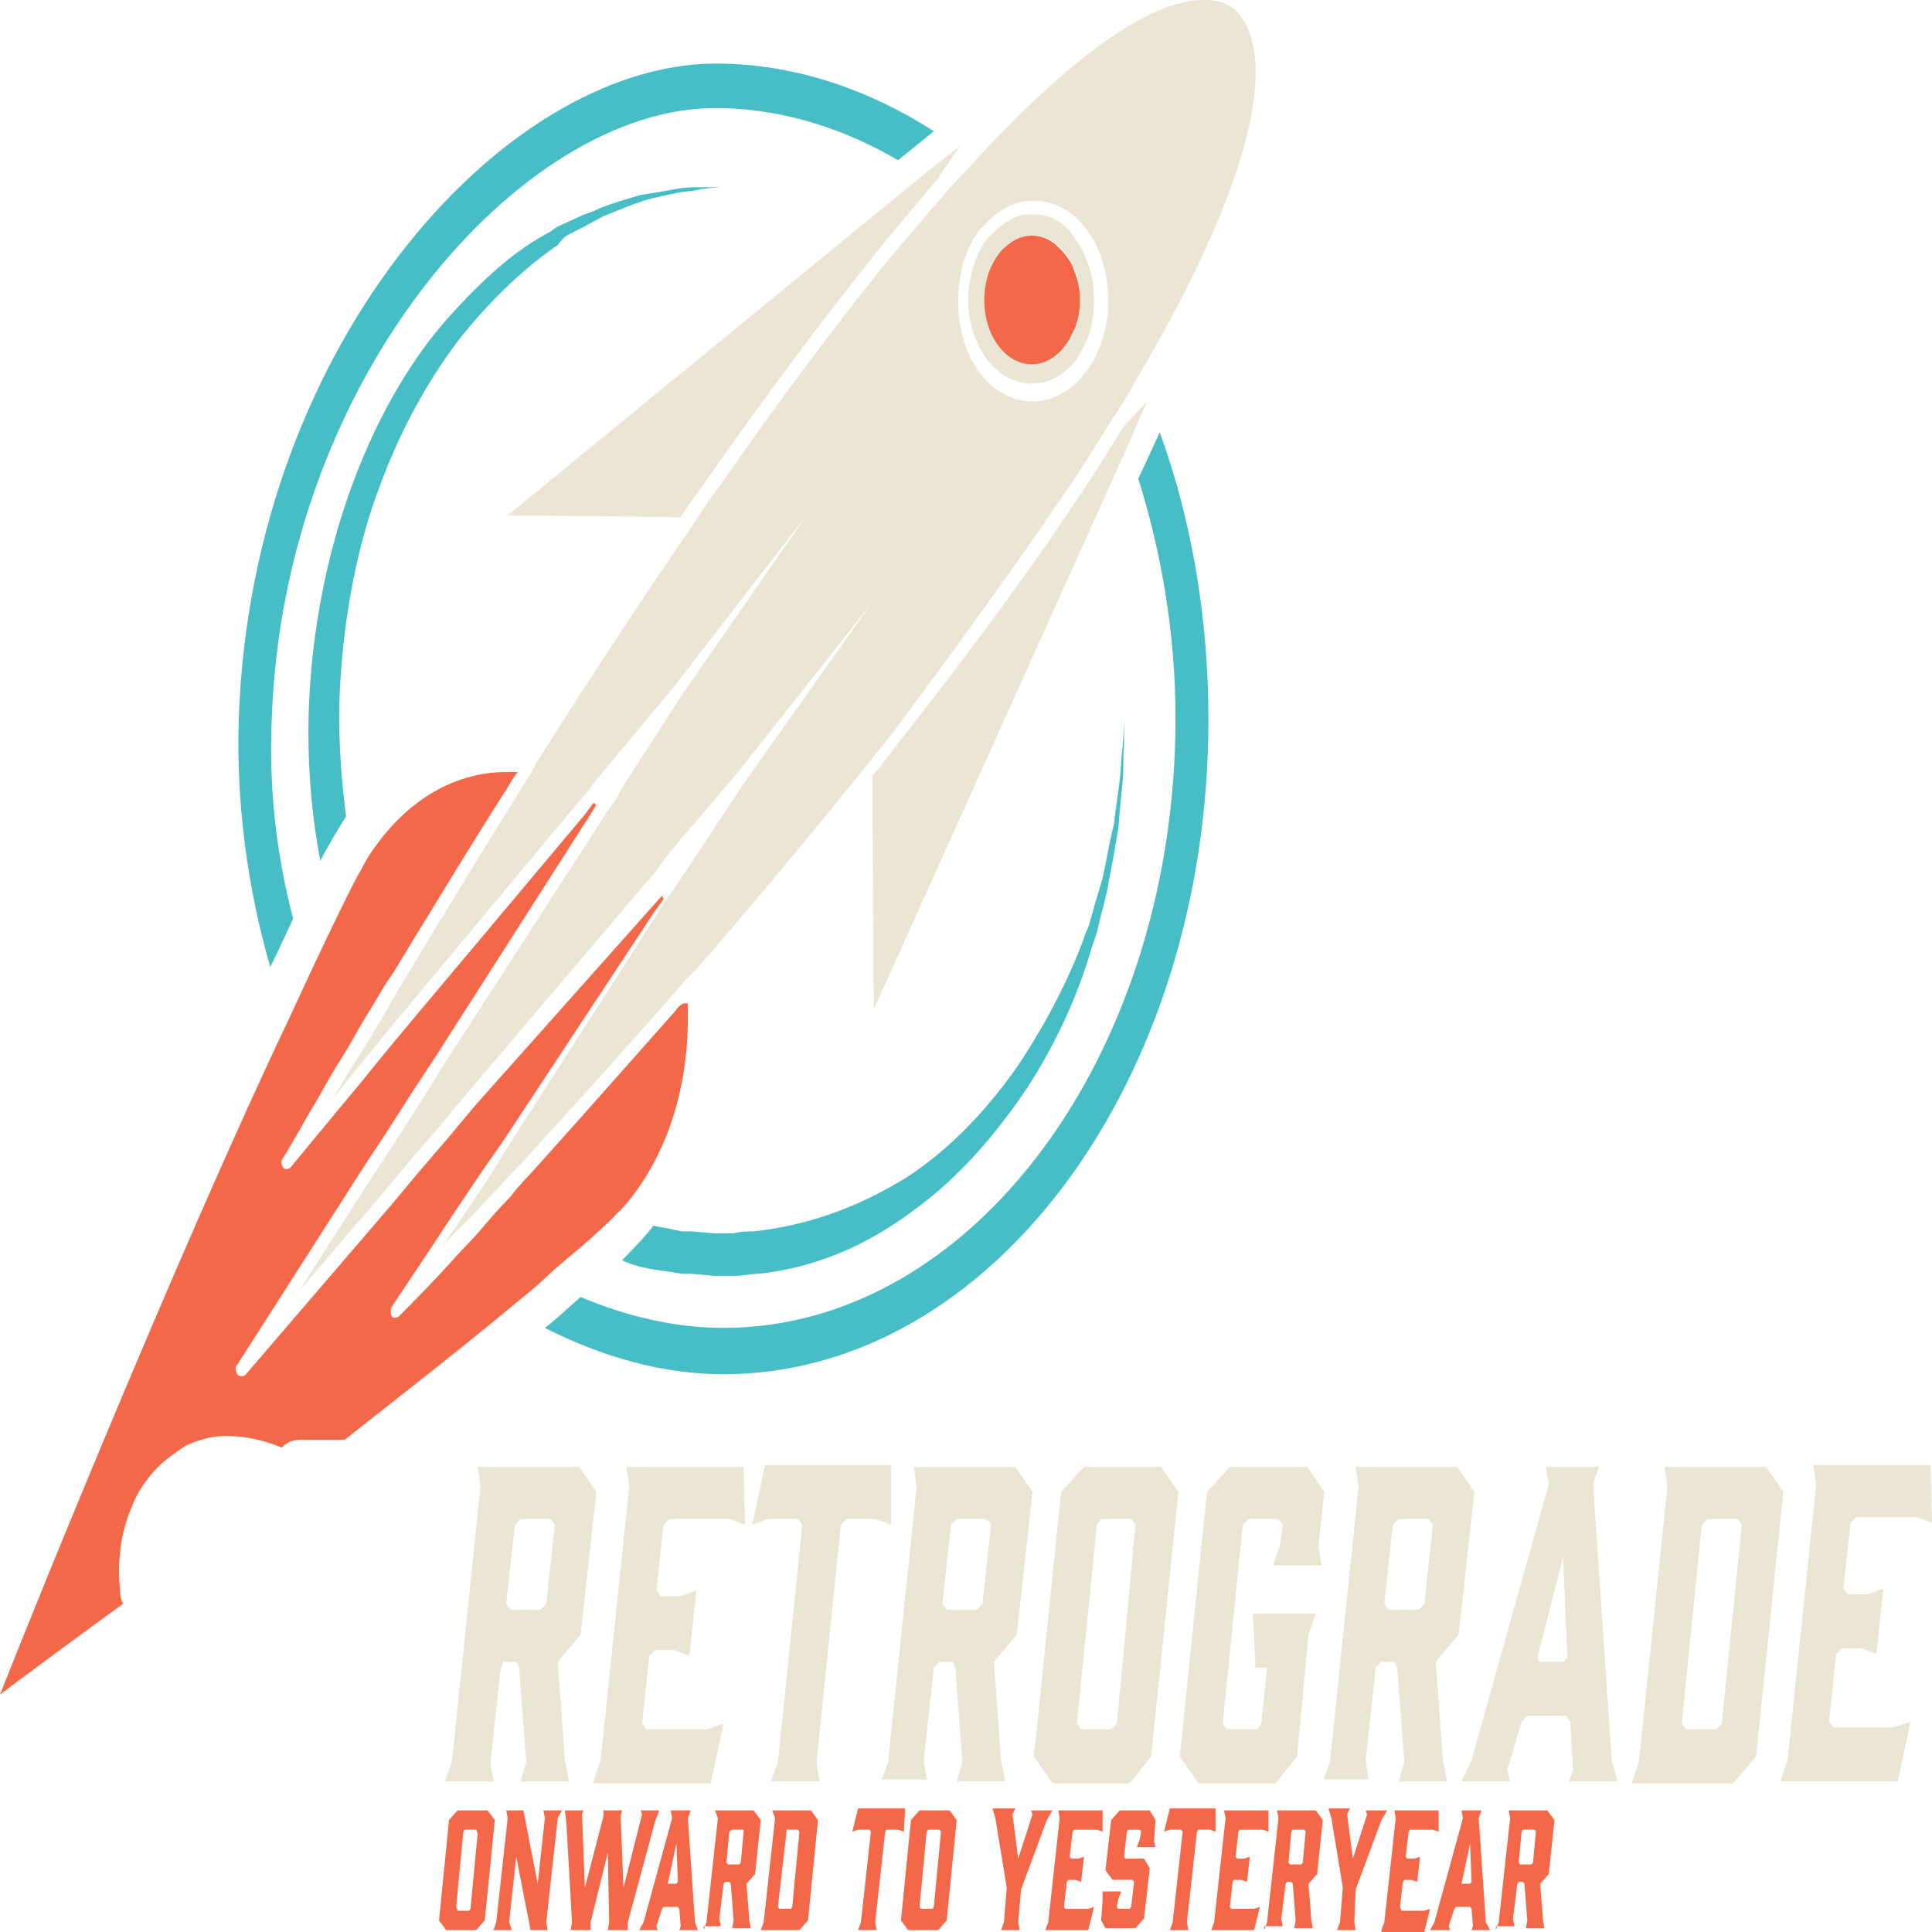 <?xml version="1.0" encoding="UTF-8" standalone="no"?>
<!-- Generator: Adobe Illustrator 25.4.1, SVG Export Plug-In . SVG Version: 6.00 Build 0)  -->

<svg
   version="1.1"
   id="Ñëîé_1"
   x="0px"
   y="0px"
   viewBox="0 0 500 500"
   xml:space="preserve"
   sodipodi:docname="retrograde.svg"
   width="500"
   height="500"
   inkscape:version="1.1.1 (3bf5ae0d25, 2021-09-20)"
   xmlns:inkscape="http://www.inkscape.org/namespaces/inkscape"
   xmlns:sodipodi="http://sodipodi.sourceforge.net/DTD/sodipodi-0.dtd"
   xmlns="http://www.w3.org/2000/svg"
   xmlns:svg="http://www.w3.org/2000/svg"><defs
   id="defs97" /><sodipodi:namedview
   id="namedview95"
   pagecolor="#ffffff"
   bordercolor="#666666"
   borderopacity="1.0"
   inkscape:pageshadow="2"
   inkscape:pageopacity="0.0"
   inkscape:pagecheckerboard="0"
   showgrid="false"
   width="500px"
   inkscape:zoom="1.0775"
   inkscape:cx="173.08585"
   inkscape:cy="174.01392"
   inkscape:window-width="1920"
   inkscape:window-height="1051"
   inkscape:window-x="2391"
   inkscape:window-y="-9"
   inkscape:window-maximized="1"
   inkscape:current-layer="Ñëîé_1" />
<style
   type="text/css"
   id="style2">
	.st0{fill:#47BDC6;}
	.st1{fill:#EAE6D3;}
	.st2{fill:#F36849;}
</style>
<g
   id="g92"
   transform="scale(3.701,4.995)">
	<g
   id="g30">
		<g
   id="g12">
			<path
   class="st0"
   d="m 81.1,22.4 -1.5,2.4 c 1.6,3.8 2.6,8 2.6,12.4 0,17.4 -14.2,31.6 -31.6,31.6 -3.4,0 -6.8,-0.6 -10,-1.6 -0.8,0.5 -1.6,1.1 -2.5,1.6 4,1.5 8.2,2.4 12.5,2.4 18.7,0 33.9,-15.2 33.9,-33.9 0,-5.4 -1.2,-10.4 -3.4,-14.9 z"
   id="path4" />
			<path
   class="st0"
   d="M 19,37.3 C 19.8,19.5 36.5,5.6 50,5.6 c 0.2,0 0.4,0 0.6,0 4.4,0.1 8.5,1.1 12.2,2.7 L 65.3,6.8 C 60.9,4.7 55.9,3.4 50.7,3.3 35.7,2.9 17.6,17.6 16.7,37.2 16.5,41.6 17.3,46 18.9,50.1 19.5,49.2 20,48.4 20.5,47.6 19.3,44.2 18.8,40.8 19,37.3 Z"
   id="path6" />
			<path
   class="st0"
   d="m 52.7,63.8 c -0.5,0 -0.9,0 -1.4,0.1 H 50.6 49.9 L 48.4,63.8 H 47.7 L 47,63.7 c -0.4,-0.1 -0.9,-0.1 -1.3,-0.2 -0.5,0.5 -1.3,1.1 -2.2,1.8 l 0.3,0.1 c 1,0.3 2.1,0.4 3.1,0.5 l 0.8,0.1 h 0.7 l 1.5,0.1 h 0.8 0.8 c 0.5,0 1,-0.1 1.5,-0.1 4,-0.3 7.7,-1.5 10.9,-3.3 3.2,-1.7 5.8,-4 7.9,-6.3 2.1,-2.4 3.6,-4.9 4.5,-7.2 0.1,-0.3 0.3,-0.6 0.4,-0.9 0.1,-0.3 0.2,-0.6 0.3,-0.9 0.2,-0.6 0.4,-1.1 0.5,-1.6 0.3,-1.1 0.5,-2 0.7,-2.9 0.1,-0.9 0.2,-1.7 0.3,-2.4 0.1,-0.7 0,-1.3 0.1,-1.8 0,-1 0,-1.5 0,-1.5 0,0 0,0.5 -0.1,1.5 -0.1,0.5 -0.1,1.1 -0.2,1.7 -0.1,0.7 -0.3,1.5 -0.4,2.3 -0.3,0.8 -0.5,1.8 -0.8,2.8 -0.2,0.5 -0.4,1 -0.6,1.5 -0.1,0.3 -0.2,0.5 -0.3,0.8 -0.1,0.3 -0.3,0.5 -0.4,0.8 -1.1,2.2 -2.7,4.5 -4.7,6.7 -2.1,2.2 -4.6,4.2 -7.7,5.7 -3.5,1.6 -7,2.5 -10.7,2.8 z"
   id="path8" />
			<path
   class="st0"
   d="m 39.9,12.1 c 0.3,-0.1 0.5,-0.2 0.8,-0.3 0.5,-0.2 1,-0.4 1.5,-0.6 1,-0.3 2,-0.6 2.8,-0.8 0.9,-0.2 1.7,-0.3 2.3,-0.4 0.7,-0.1 1.3,-0.1 1.7,-0.2 1,-0.1 1.5,-0.1 1.5,-0.1 0,0 -0.5,0 -1.5,0 -0.5,0 -1.1,0 -1.8,0.1 -0.7,0.1 -1.5,0.2 -2.4,0.3 -0.9,0.2 -1.9,0.4 -2.9,0.7 -0.5,0.2 -1.1,0.3 -1.6,0.5 -0.3,0.1 -0.6,0.2 -0.9,0.3 -0.3,0.1 -0.6,0.2 -0.9,0.4 -2.4,0.9 -4.8,2.5 -7.2,4.5 -2.4,2 -4.6,4.7 -6.3,7.9 -1.7,3.2 -2.9,6.9 -3.3,10.9 -0.3,3 -0.1,6.2 0.7,9.3 0.7,-1 1.3,-1.7 1.8,-2.3 -0.4,-2.3 -0.6,-4.6 -0.4,-7 0.3,-3.6 1.2,-7.1 2.8,-10.2 1.5,-3 3.5,-5.6 5.7,-7.7 2.2,-2 4.5,-3.6 6.7,-4.7 0.4,-0.4 0.6,-0.5 0.9,-0.6 z"
   id="path10" />
		</g>
		<g
   id="g22">
			<path
   class="st1"
   d="m 49.1,25.2 c 4.8,-5.1 9,-9.2 12.7,-12.6 1.2,-1.1 2.4,-2.1 3.5,-3.1 0.1,-0.1 0.3,-0.2 0.4,-0.4 v 0 L 67,7.7 67.2,7.5 v 0 l -0.3,0.2 -2.4,1.4 -29,17.6 12.1,0.1 c 0.5,-0.6 1,-1.1 1.5,-1.6 z"
   id="path14" />
			<path
   class="st1"
   d="m 78.7,22 c -0.1,0.1 -0.2,0.2 -0.3,0.3 -1,1.2 -2,2.4 -3.2,3.7 -3.3,3.7 -7.5,7.9 -12.6,12.7 -0.5,0.5 -1,1 -1.6,1.5 l 0.1,12.1 17.7,-29.1 1.4,-2.4 0.1,-0.1 -0.1,0.1 z"
   id="path16" />
			<path
   class="st1"
   d="m 72.2,11.1 c -0.1,0 -0.1,0 -0.2,0 -0.9,0 -1.8,0.4 -2.6,1 -0.1,0.1 -0.3,0.2 -0.4,0.3 -0.8,0.8 -1.3,2 -1.3,3.1 0,1.2 0.5,2.3 1.3,3.1 1.7,1.7 4.6,1.7 6.3,0 0.1,-0.1 0.2,-0.3 0.3,-0.4 0.6,-0.7 0.9,-1.6 0.9,-2.6 0,0 0,-0.1 0,-0.1 0,-1.2 -0.5,-2.3 -1.3,-3.1 -0.7,-0.9 -1.8,-1.3 -3,-1.3 z m 2.8,6.3 c -0.1,0.2 -0.3,0.4 -0.4,0.5 -1.3,1.3 -3.4,1.3 -4.7,0 -1.3,-1.3 -1.3,-3.4 0,-4.7 0.1,-0.1 0.3,-0.3 0.5,-0.4 1,-0.7 2.3,-0.8 3.4,-0.2 0.3,0.2 0.6,0.3 0.8,0.6 0.2,0.2 0.4,0.5 0.6,0.8 0.5,1 0.5,2.4 -0.2,3.4 z"
   id="path18" />
			<path
   class="st1"
   d="m 74.5,25.5 c 1.2,-1.3 2.2,-2.5 3.2,-3.7 0.1,-0.1 0.1,-0.2 0.2,-0.2 0.6,-0.7 1.1,-1.3 1.6,-2 7.2,-9 8.4,-13.8 8.3,-16.1 C 87.7,1.7 86.9,1 86.9,1 c 0,0 -0.1,-0.1 -0.1,-0.1 0,0 -0.6,-0.9 -2.5,-0.9 -0.1,0 -0.1,0 -0.2,0 -2.4,0 -7.2,1.3 -16,8.4 -0.6,0.5 -1.3,1 -2,1.6 0,0 -0.1,0.1 -0.1,0.1 -1.2,1 -2.4,2.1 -3.7,3.2 -3.5,3.2 -7.5,7.1 -12,11.9 -0.5,0.5 -1,1 -1.5,1.6 -3.4,3.7 -7.1,7.8 -11.1,12.5 -0.1,0.1 -0.2,0.2 -0.3,0.4 -0.1,0.1 -0.2,0.2 -0.3,0.4 -0.2,0.2 -0.4,0.5 -0.6,0.7 -2.7,3.2 -5.5,6.6 -8.5,10.3 -0.5,0.6 -1,1.3 -1.5,1.9 -0.6,0.8 -1.3,1.6 -2,2.4 -0.4,0.5 -0.8,1 -1.2,1.5 l 1.4,-1.3 2.2,-2 1.8,-1.6 11.7,-10.4 0.6,-0.5 0.3,-0.3 0.3,-0.3 0.9,-0.8 4.6,-4.1 9.3,-8.9 -8.8,9.4 -4,4.6 -0.6,0.8 -0.3,0.3 -0.3,0.3 -0.5,0.6 L 31,55.2 29.5,57 27.6,59.2 26,61 l -5.1,5.9 5.9,-5.1 1.8,-1.6 2.2,-1.9 1.8,-1.6 12.5,-10.9 0.6,-0.5 0.3,-0.3 0.3,-0.3 0.6,-0.6 4.6,-4 9.4,-8.8 -8.9,9.3 v 0 l -4.1,4.6 -0.8,0.9 -0.3,0.3 -0.3,0.3 -0.5,0.6 -10.3,11.9 -1.5,1.8 -1.9,2.1 -1.4,1.5 c 0.6,-0.5 1.1,-0.9 1.7,-1.3 0.8,-0.6 1.5,-1.2 2.3,-1.8 0.6,-0.5 1.3,-1 1.9,-1.5 3.7,-3 7.1,-5.8 10.3,-8.5 0.2,-0.2 0.5,-0.4 0.7,-0.6 0.1,-0.1 0.2,-0.2 0.4,-0.3 0.1,-0.1 0.2,-0.2 0.4,-0.3 4.7,-4 8.8,-7.7 12.5,-11.1 0.5,-0.5 1.1,-1 1.6,-1.5 C 67.4,33 71.3,29 74.5,25.5 Z m 1.4,-6.2 c -1,1 -2.4,1.5 -3.7,1.5 -1.3,0 -2.7,-0.5 -3.7,-1.5 -1,-1 -1.5,-2.3 -1.5,-3.7 0,-1.4 0.5,-2.7 1.5,-3.7 0.1,-0.1 0.2,-0.1 0.3,-0.2 0.7,-0.6 1.5,-1 2.4,-1.2 1.7,-0.3 3.5,0.1 4.8,1.4 1,1 1.5,2.3 1.5,3.7 0,0.3 0,0.7 -0.1,1 -0.2,0.9 -0.6,1.7 -1.2,2.4 -0.1,0.1 -0.2,0.2 -0.3,0.3 z"
   id="path20" />
		</g>
		<g
   id="g28">
			<path
   class="st2"
   d="m 47.2,52.4 c -3,2.5 -6.2,5.2 -9.6,8 -0.6,0.5 -1.3,1 -1.9,1.6 -0.8,0.6 -1.5,1.2 -2.3,1.9 -0.6,0.5 -1.3,1 -2,1.6 -1.1,0.9 -2.3,1.8 -3.5,2.7 -0.2,0.1 -0.4,0.1 -0.5,0 -0.1,-0.1 -0.1,-0.4 0,-0.5 l 2.7,-3 1.6,-1.8 1.9,-2.1 1.6,-1.7 10.6,-11.9 0.6,-0.6 c 0,-0.1 -0.1,-0.1 -0.1,-0.2 l -0.6,0.5 -12.5,10.4 -1.8,1.6 -2.2,1.9 -1.8,1.6 -10.2,8.8 c -0.1,0.1 -0.2,0.1 -0.3,0.1 -0.1,0 -0.2,0 -0.3,-0.1 -0.1,-0.1 -0.2,-0.4 0,-0.5 l 8.8,-10.2 1.6,-1.8 1.9,-2.2 1.6,-1.8 10.7,-12.4 0.5,-0.6 c -0.1,0 -0.1,-0.1 -0.2,-0.1 l -0.6,0.6 -11.9,10.5 -1.8,1.6 -2.2,2 -1.8,1.6 -2.9,2.6 c -0.2,0.1 -0.4,0.1 -0.5,0 -0.1,-0.1 -0.2,-0.4 0,-0.5 0.9,-1.1 1.7,-2.2 2.6,-3.3 0.5,-0.7 1,-1.3 1.5,-1.9 0.7,-0.8 1.3,-1.7 2,-2.5 0.5,-0.6 1,-1.3 1.6,-1.9 2.8,-3.4 5.4,-6.6 8,-9.6 0.2,-0.3 0.4,-0.5 0.7,-0.8 -0.3,0 -0.6,0 -0.8,0 -3.4,0 -6.6,1.3 -9,3.7 -0.3,0.3 -0.7,0.7 -1.1,1.3 -0.5,0.6 -1,1.4 -1.6,2.3 -0.6,0.9 -1.3,2 -2,3.1 -0.5,0.8 -1,1.6 -1.5,2.4 C 12.8,64.3 2.6,82.9 0,87.8 1.6,86.9 4.7,85.2 8.6,83.1 8.6,83 8.5,83 8.5,82.9 8.4,82.7 8.4,82.5 8.4,82.4 c -0.1,-0.6 -0.1,-1.3 0,-2 0.1,-0.8 0.4,-1.6 0.8,-2.3 0.4,-0.8 1,-1.4 1.6,-1.9 0.6,-0.5 1.4,-0.9 2.2,-1.3 0.9,-0.3 1.8,-0.5 2.8,-0.5 1.3,0 2.6,0.2 3.9,0.6 0.4,-0.3 0.8,-0.4 1.3,-0.4 h 1.5 1.6 c 4.1,-2.4 8.1,-4.7 11.5,-6.8 0.8,-0.5 1.7,-1 2.4,-1.5 1,-0.7 2,-1.3 2.8,-1.8 0.9,-0.6 1.7,-1.1 2.3,-1.6 0.6,-0.4 1,-0.8 1.3,-1.1 2.4,-2.4 3.7,-5.6 3.7,-9 0,-0.3 0,-0.6 0,-0.8 -0.4,-0.1 -0.7,0.2 -0.9,0.4 z"
   id="path24" />
			<path
   class="st2"
   d="M 75.1,14 C 75,13.7 74.8,13.5 74.5,13.2 74.3,13 74,12.8 73.7,12.6 72.6,12 71.3,12.1 70.3,12.8 70.1,12.9 70,13 69.8,13.2 c -1.3,1.3 -1.3,3.4 0,4.7 1.3,1.3 3.4,1.3 4.7,0 0.2,-0.2 0.3,-0.3 0.4,-0.5 0.8,-1 0.8,-2.4 0.2,-3.4 z"
   id="path26" />
		</g>
	</g>
	<g
   id="g52">
		<path
   class="st1"
   d="m 31.1,92.3 0.5,-1 2,-14.3 -0.2,-1 h 7.1 l 1.2,1.3 -1.1,7.4 -1.6,1.4 0.5,5.1 0.3,1.1 h -3.4 l 0.4,-1 -0.5,-4.9 -0.2,-0.3 h -0.9 l -0.2,0.4 -0.7,4.8 0.2,1 z m 6.7,-8.9 0.4,-0.3 0.6,-4.1 -0.3,-0.3 H 36.4 L 36,79 l -0.6,4.1 0.3,0.3 z"
   id="path32" />
		<path
   class="st1"
   d="M 41.5,92.3 42,91.2 44,77 43.8,76 H 52 l 0.1,3 -1.1,-0.3 h -4.2 l -0.4,0.3 -0.5,3.4 0.3,0.3 h 1.4 l 1.1,-0.3 -0.5,3.4 -1,-0.3 h -1.4 l -0.4,0.3 -0.5,3.5 0.3,0.3 h 4.2 l 1.2,-0.3 -0.9,3.1 h -8.2 z"
   id="path34" />
		<path
   class="st1"
   d="m 62.3,79 -1.1,-0.3 h -2 l -0.4,0.3 -1.7,12.3 0.2,1 h -3.4 l 0.5,-1 1.7,-12.3 -0.3,-0.3 h -2.1 l -1.1,0.3 0.9,-3.1 h 8.8 z"
   id="path36" />
		<path
   class="st1"
   d="m 61.6,92.3 0.5,-1 2,-14.3 -0.2,-1 H 71 l 1.2,1.3 -1.1,7.4 -1.6,1.4 0.5,5.1 0.3,1.1 h -3.4 l 0.4,-1 -0.5,-4.9 -0.2,-0.3 h -0.9 l -0.4,0.3 -0.7,4.8 0.2,1 H 61.6 Z M 68.3,83.4 68.7,83.1 69.3,79 69,78.7 h -2.1 l -0.4,0.3 -0.6,4.1 0.3,0.3 z"
   id="path38" />
		<path
   class="st1"
   d="M 82.4,77.3 80.5,91 79,92.4 H 73.6 L 72.3,91 74.2,77.3 75.8,76 h 5.4 z m -3.3,1.4 H 77 l -0.3,0.3 -1.4,10.3 0.3,0.3 h 2.1 L 78.1,89.3 79.4,79 Z"
   id="path40" />
		<path
   class="st1"
   d="M 82.5,91 84.4,77.3 86,76 h 5.4 l 1.2,1.3 -0.4,2.8 0.2,1 H 89 l 0.5,-1 0.2,-1.1 -0.3,-0.3 h -2.1 l -0.4,0.3 -1.4,10.3 0.3,0.3 h 2.1 l 0.3,-0.3 0.4,-2.9 H 87.8 L 87.6,83.6 H 92 l -0.5,1.1 -0.8,6.3 -1.5,1.4 h -5.4 z"
   id="path42" />
		<path
   class="st1"
   d="M 92.5,92.3 93,91.3 95,77 94.8,76 h 7.1 l 1.2,1.3 -1.1,7.4 -1.6,1.4 0.5,5.1 0.3,1.1 h -3.4 l 0.4,-1 -0.5,-4.9 -0.2,-0.3 h -0.9 l -0.4,0.3 -0.7,4.8 0.2,1 h -3.2 z m 6.7,-8.9 0.4,-0.3 0.6,-4.1 -0.3,-0.3 h -2.1 l -0.4,0.3 -0.6,4.1 0.3,0.3 z"
   id="path44" />
		<path
   class="st1"
   d="m 113.1,92.3 h -3.4 l 0.3,-0.6 -0.2,-2.5 -0.3,-0.3 h -2.7 l -0.4,0.3 -1,2.5 0.2,0.6 h -3.4 l 0.7,-1.1 5.4,-14.3 -0.2,-0.9 h 3.7 l -0.4,0.9 1.3,14.3 z m -5.4,-6.2 h 1.6 l 0.3,-0.2 -0.3,-5.2 -1.8,5.2 z"
   id="path46" />
		<path
   class="st1"
   d="m 116.4,76 h 7.1 l 1.2,1.3 -1.9,13.7 -1.6,1.4 h -7.1 l 0.5,-1.1 2,-14.3 z m 1.2,13.3 0.3,0.3 h 2.1 l 0.4,-0.3 1.4,-10.3 -0.3,-0.3 h -2.1 L 119,79 Z"
   id="path48" />
		<path
   class="st1"
   d="m 124.5,92.3 0.5,-1.1 2,-14.3 -0.2,-1 h 8.2 l 0.1,3 -1.1,-0.3 h -4.2 l -0.4,0.3 -0.5,3.4 0.3,0.3 h 1.4 l 1.1,-0.3 -0.5,3.4 -1,-0.3 h -1.4 l -0.4,0.3 -0.5,3.5 0.3,0.3 h 4.2 l 1.2,-0.3 -0.9,3.1 z"
   id="path50" />
	</g>
	<g
   id="g90">
		<path
   class="st2"
   d="m 34.6,94.3 -0.7,5.2 -0.6,0.5 h -2.1 l -0.5,-0.5 0.7,-5.2 0.6,-0.5 h 2.1 z m -1.3,0.5 h -0.8 l -0.1,0.1 -0.5,3.9 0.1,0.2 h 0.8 l 0.1,-0.1 0.5,-3.9 z"
   id="path54" />
		<path
   class="st2"
   d="m 35.8,100 h -1.3 l 0.2,-0.4 0.8,-5.4 -0.1,-0.4 h 1.2 l 1,3.8 0.5,-3.4 -0.1,-0.4 h 1.3 l -0.3,0.4 -0.8,5.4 0.1,0.4 h -1.2 l -1,-3.8 -0.5,3.4 z"
   id="path56" />
		<path
   class="st2"
   d="M 43.9,99.6 V 100 H 42.5 L 42.6,99.6 42.5,96 41.3,99.6 V 100 H 39.9 L 40,99.6 39.6,94.4 39.5,93.8 h 1.3 l -0.1,0.2 0.2,3.8 1.3,-3.7 v -0.3 h 1.3 l -0.1,0.3 0.2,3.7 1.3,-3.8 -0.1,-0.2 h 1.3 l -0.3,0.6 z"
   id="path58" />
		<path
   class="st2"
   d="m 48.8,100 h -1.3 l 0.1,-0.2 -0.1,-0.9 -0.1,-0.1 h -1 l -0.1,0.1 -0.4,0.9 0.1,0.2 h -1.3 l 0.3,-0.4 2,-5.4 -0.1,-0.4 h 1.4 l -0.2,0.4 0.5,5.4 z m -2.1,-2.4 h 0.6 l 0.1,-0.1 -0.1,-2 z"
   id="path60" />
		<path
   class="st2"
   d="m 49.2,100 0.2,-0.4 0.8,-5.4 -0.2,-0.4 h 2.7 l 0.5,0.5 -0.4,2.8 -0.6,0.5 0.2,1.9 0.1,0.4 H 51.2 L 51.3,99.5 51.1,97.6 51,97.5 h -0.3 l -0.1,0.1 -0.3,1.8 0.1,0.4 h -1.2 z m 2.5,-3.4 0.1,-0.1 0.2,-1.6 v -0.1 h -0.8 l -0.2,0.1 -0.2,1.6 0.1,0.1 z"
   id="path62" />
		<path
   class="st2"
   d="m 54,93.8 h 2.7 l 0.5,0.5 -0.7,5.2 -0.6,0.5 h -2.7 l 0.2,-0.4 0.8,-5.4 z m 0.4,5 0.1,0.1 h 0.8 l 0.1,-0.1 0.5,-3.9 -0.1,-0.1 H 55 v 0.1 z"
   id="path64" />
		<path
   class="st2"
   d="M 63.2,94.9 62.8,94.8 H 62 l -0.1,0.1 -0.7,4.7 0.1,0.4 H 60 l 0.2,-0.4 0.7,-4.7 -0.1,-0.1 H 60 l -0.4,0.1 0.4,-1.2 h 3.3 z"
   id="path66" />
		<path
   class="st2"
   d="m 66.9,94.3 -0.7,5.2 -0.6,0.5 h -2.1 l -0.5,-0.5 0.7,-5.2 0.6,-0.5 h 2.1 z m -1.2,0.5 h -0.8 l -0.1,0.1 -0.5,3.9 0.1,0.1 h 0.8 l 0.1,-0.1 0.5,-3.9 z"
   id="path68" />
		<path
   class="st2"
   d="m 71.2,99.6 0.1,0.4 H 70 l 0.2,-0.4 0.2,-1.8 -0.8,-3.6 -0.2,-0.5 H 71 l -0.2,0.3 0.4,2.3 1,-2.3 -0.1,-0.2 h 1.5 l -0.4,0.5 -1.8,3.6 z"
   id="path70" />
		<path
   class="st2"
   d="m 73.1,100 0.2,-0.4 0.8,-5.4 -0.1,-0.4 h 3.1 v 1.1 l -0.4,-0.1 h -1.6 l -0.1,0.1 -0.2,1.3 0.1,0.1 h 0.5 l 0.4,-0.1 -0.2,1.3 -0.4,-0.1 h -0.5 l -0.1,0.1 -0.2,1.3 0.1,0.1 h 1.6 l 0.4,-0.1 -0.4,1.2 z"
   id="path72" />
		<path
   class="st2"
   d="m 80.8,95.7 h -1.3 l 0.2,-0.4 0.1,-0.4 -0.1,-0.1 h -0.8 l -0.1,0.1 -0.2,1.3 0.1,0.1 H 80 l 0.4,0.5 -0.4,2.6 -0.6,0.5 h -2.1 l -0.3,-0.4 0.1,-1 V 98 h 1.3 l -0.2,0.4 -0.1,0.4 0.1,0.1 H 79 l 0.1,-0.1 0.2,-1.3 -0.1,-0.1 h -1.4 l -0.5,-0.5 0.4,-2.6 0.6,-0.5 h 2.1 l 0.4,0.5 -0.1,1.1 z"
   id="path74" />
		<path
   class="st2"
   d="m 85,94.9 -0.4,-0.1 h -0.8 l -0.1,0.1 -0.7,4.7 0.1,0.4 h -1.3 l 0.2,-0.4 0.7,-4.7 -0.1,-0.1 h -0.8 l -0.4,0.1 0.4,-1.2 H 85 Z"
   id="path76" />
		<path
   class="st2"
   d="m 84.7,100 0.2,-0.4 0.8,-5.4 -0.1,-0.4 h 3.1 v 1.1 l -0.4,-0.1 h -1.6 l -0.1,0.1 -0.2,1.3 0.1,0.1 H 87 l 0.4,-0.1 -0.2,1.3 -0.4,-0.1 h -0.5 l -0.1,0.1 -0.2,1.3 0.1,0.1 h 1.6 l 0.4,-0.1 -0.4,1.2 z"
   id="path78" />
		<path
   class="st2"
   d="m 88.4,100 0.2,-0.4 0.8,-5.4 -0.1,-0.4 H 92 l 0.5,0.5 -0.4,2.8 -0.6,0.5 0.2,1.9 0.1,0.4 h -1.3 l 0.1,-0.4 -0.2,-1.9 -0.1,-0.1 H 90 l -0.1,0.1 -0.3,1.8 0.1,0.4 h -1.3 z m 2.6,-3.4 0.1,-0.1 0.2,-1.6 -0.1,-0.1 h -0.8 l -0.1,0.1 -0.2,1.6 0.1,0.1 z"
   id="path80" />
		<path
   class="st2"
   d="m 94.7,99.6 0.1,0.4 h -1.3 l 0.2,-0.4 0.2,-1.8 -0.8,-3.6 -0.2,-0.5 h 1.5 l -0.2,0.3 0.4,2.3 1,-2.3 -0.1,-0.2 H 97 l -0.4,0.5 -1.8,3.6 z"
   id="path82" />
		<path
   class="st2"
   d="m 96.6,100 0.2,-0.4 0.8,-5.4 -0.1,-0.4 h 3.1 v 1.1 l -0.4,-0.1 h -1.6 l -0.1,0.1 -0.2,1.3 0.1,0.1 h 0.5 l 0.4,-0.1 -0.2,1.3 -0.4,-0.1 h -0.5 l -0.1,0.1 -0.2,1.3 0.1,0.2 h 1.6 l 0.4,-0.1 -0.4,1.2 h -3 z"
   id="path84" />
		<path
   class="st2"
   d="m 104.2,100 h -1.3 l 0.1,-0.2 -0.1,-0.9 -0.1,-0.1 h -1 l -0.1,0.1 -0.4,0.9 0.1,0.2 H 100 l 0.3,-0.4 2,-5.4 -0.1,-0.4 h 1.4 l -0.2,0.4 0.5,5.4 z m -2,-2.4 h 0.6 l 0.1,-0.1 -0.1,-2 z"
   id="path86" />
		<path
   class="st2"
   d="m 104.6,100 0.2,-0.4 0.8,-5.4 -0.1,-0.4 h 2.7 l 0.5,0.5 -0.4,2.8 -0.6,0.5 0.2,1.9 0.1,0.4 h -1.3 l 0.1,-0.4 -0.2,-1.9 -0.1,-0.1 h -0.3 l -0.1,0.1 -0.3,1.8 0.1,0.4 h -1.3 z m 2.5,-3.4 0.1,-0.1 0.2,-1.6 -0.1,-0.1 h -0.8 l -0.1,0.1 -0.2,1.6 0.1,0.1 z"
   id="path88" />
	</g>
</g>
</svg>
